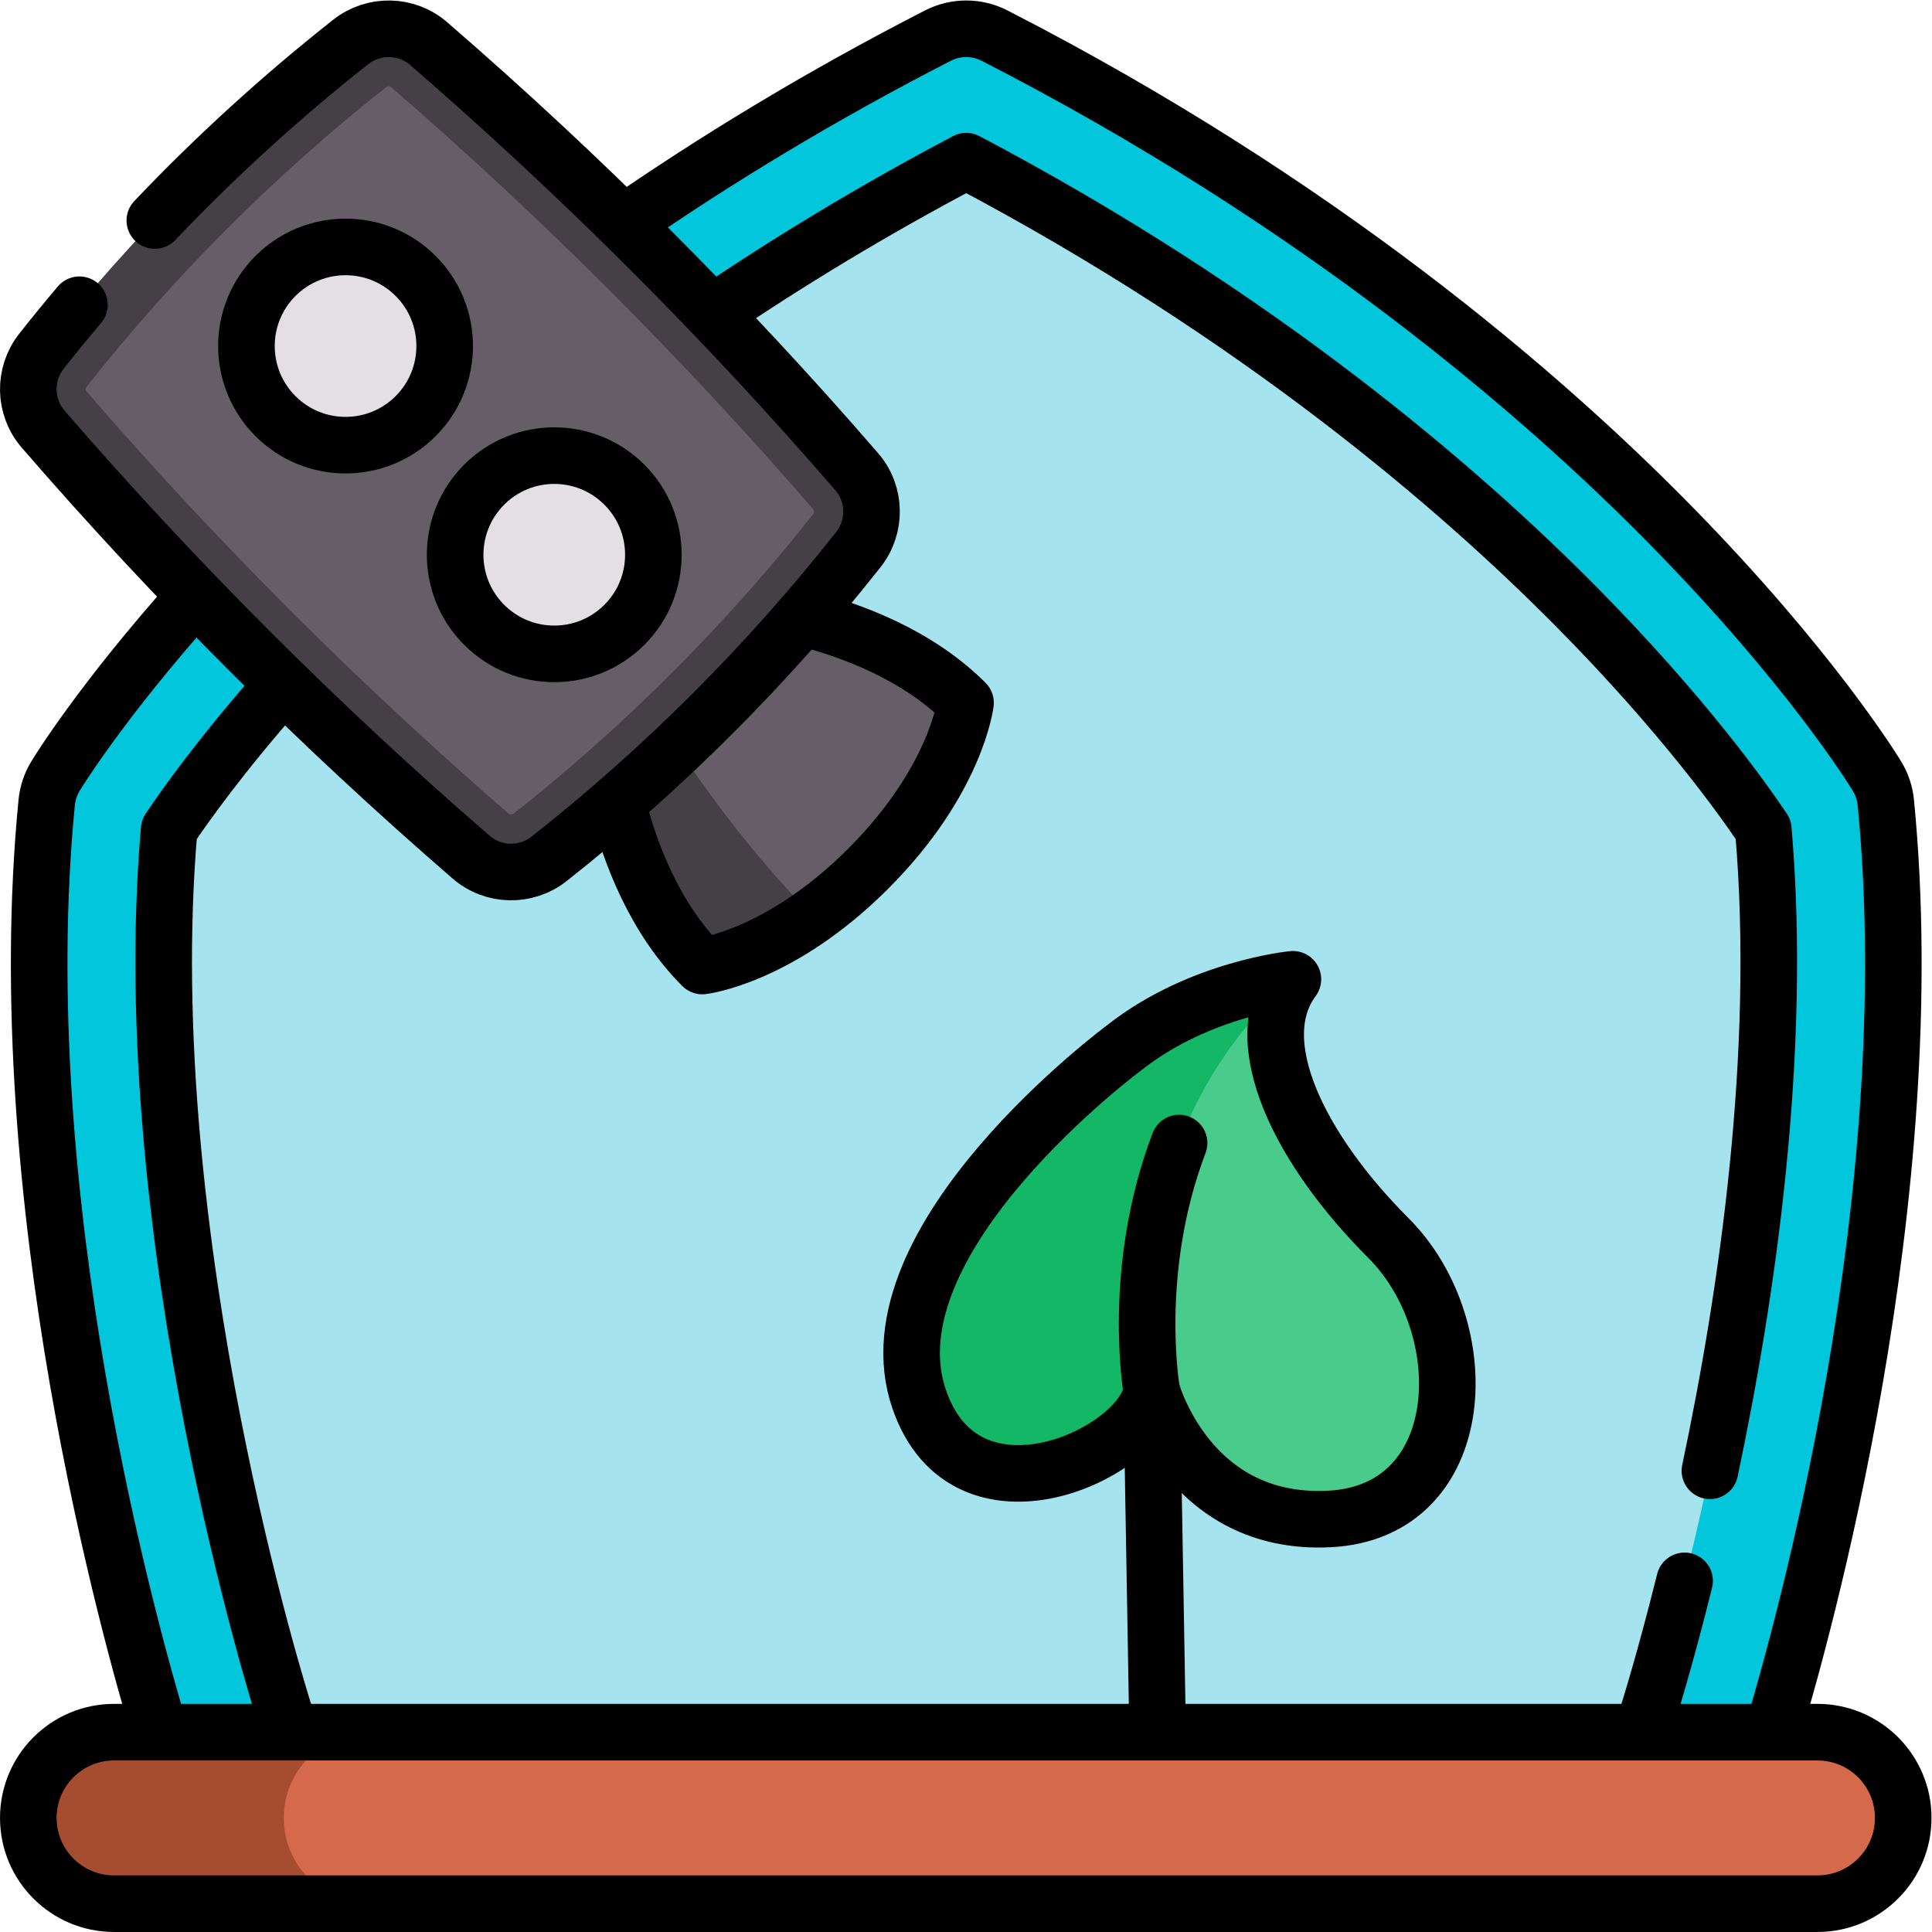 <?xml version="1.0" encoding="UTF-8" standalone="no"?> <svg xmlns="http://www.w3.org/2000/svg" xmlns:svg="http://www.w3.org/2000/svg" version="1.1" id="svg8253" xml:space="preserve" width="682.667" height="682.667" viewBox="0 0 682.667 682.667"><defs id="defs8257"><clipPath id="clipPath8267"><path d="M 0,512 H 512 V 0 H 0 Z" id="path8265"></path></clipPath></defs><g id="g8259" transform="matrix(1.333,0,0,-1.333,0,682.667)"><g id="g8261"><g id="g8263" clip-path="url(#clipPath8267)"><g id="g8269" transform="translate(452.586,52.972)"><path d="M 0,0 -196.585,-22.734 -392.919,0 c 0,0 -3.638,11.292 -8.496,30.129 -11.654,45.246 -30.304,134.053 -22.378,214.718 0,0 64.547,106.718 227.334,190.187 9.805,-5.03 19.26,-10.146 28.365,-15.31 30.124,-17.112 56.411,-34.831 79.15,-52.126 12.414,-9.452 23.778,-18.769 34.112,-27.807 13.554,-11.842 25.357,-23.182 35.502,-33.636 C 15.452,270.341 30.874,244.847 30.874,244.847 42.099,130.584 0,0 0,0" style="fill:#a5e4ef;fill-opacity:1;fill-rule:nonzero;stroke:none" id="path8271"></path></g><g id="g8273" transform="translate(342.716,252.544)"><path d="m 0,0 c -12.474,-16.761 2.144,-45.412 25.337,-68.604 23.699,-23.7 21.829,-72.503 -15.592,-74.452 -37.421,-1.949 -47.166,33.912 -47.166,33.912 -2.728,-16.761 -49.115,-38.2 -61.588,-2.338 -14.749,42.401 54.571,93.551 54.571,93.551 C -24.622,-2.403 0,0 0,0" style="fill:#49cb8b;fill-opacity:1;fill-rule:nonzero;stroke:none" id="path8275"></path></g><g id="g8277" transform="translate(305.301,143.394)"><path d="M 0,0 C -2.728,-16.763 -49.115,-38.203 -61.594,-2.333 -76.334,40.07 -7.023,91.219 -7.023,91.219 12.79,106.737 37.414,109.142 37.414,109.142 -11.701,66.655 0,0 0,0" style="fill:#13b766;fill-opacity:1;fill-rule:nonzero;stroke:none" id="path8279"></path></g><g id="g8281" transform="translate(342.716,252.544)"><path d="m 0,0 c -12.474,-16.761 2.144,-45.412 25.337,-68.604 23.699,-23.7 21.829,-72.503 -15.592,-74.452 -37.421,-1.949 -47.166,33.912 -47.166,33.912 -2.728,-16.761 -49.115,-38.2 -61.588,-2.338 -14.749,42.401 54.571,93.551 54.571,93.551 C -24.622,-2.403 0,0 0,0 Z" style="fill:none;stroke:#000000;stroke-width:15;stroke-linecap:round;stroke-linejoin:round;stroke-miterlimit:10;stroke-dasharray:none;stroke-opacity:1" id="path8283"></path></g><g id="g8285" transform="translate(312.549,209.135)"><path d="m 0,0 c -12.862,-33.769 -7.254,-65.735 -7.254,-65.735 l 1.56,-90.43" style="fill:none;stroke:#000000;stroke-width:15;stroke-linecap:round;stroke-linejoin:round;stroke-miterlimit:10;stroke-dasharray:none;stroke-opacity:1" id="path8287"></path></g><g id="g8289" transform="translate(452.594,36.475)"><path d="m 0,0 c -1.677,0 -3.382,0.258 -5.064,0.8 -8.668,2.795 -13.43,12.087 -10.635,20.756 0.486,1.517 39.931,125.855 30.52,234.236 -5.21,7.801 -21.06,30.17 -49.252,58.712 -31.327,31.715 -84.559,77.576 -162.036,118.439 -77.477,-40.863 -130.71,-86.724 -162.037,-118.439 -28.179,-28.529 -44.027,-50.89 -49.251,-58.713 -9.422,-108.496 30.116,-232.979 30.522,-234.239 2.789,-8.669 -1.975,-17.96 -10.643,-20.751 -8.667,-2.792 -17.957,1.967 -20.751,10.635 -1.762,5.465 -43.019,135.183 -31.589,251.516 0.24,2.451 1.027,4.816 2.301,6.923 0.7,1.157 17.566,28.77 54.975,66.823 34.142,34.729 92.901,85.389 178.948,129.508 4.724,2.422 10.325,2.422 15.05,0 86.046,-44.119 144.806,-94.779 178.948,-129.508 37.408,-38.053 54.275,-65.666 54.974,-66.823 1.275,-2.107 2.061,-4.472 2.302,-6.923 C 58.712,146.619 17.454,16.901 15.692,11.436 13.44,4.449 6.966,0 0,0" style="fill:#02c6db;fill-opacity:1;fill-rule:nonzero;stroke:none" id="path8291"></path></g><g id="g8293" transform="translate(436.09,52.97)"><path d="m 0,0 c 0,1.68 0.26,3.38 0.8,5.06 0.16,0.49 4.36,13.72 9.66,35.05" style="fill:none;stroke:#000000;stroke-width:15;stroke-linecap:round;stroke-linejoin:round;stroke-miterlimit:10;stroke-dasharray:none;stroke-opacity:1" id="path8295"></path></g><g id="g8297" transform="translate(188.831,429.088)"><path d="m 0,0 c 19.98,13.53 42.38,27.19 67.3,40.33 77.47,-40.86 130.709,-86.72 162.029,-118.439 28.19,-28.54 44.05,-50.911 49.25,-58.71 5.17,-59.52 -4.391,-123.849 -14.15,-170.01" style="fill:none;stroke:#000000;stroke-width:15;stroke-linecap:round;stroke-linejoin:round;stroke-miterlimit:10;stroke-dasharray:none;stroke-opacity:1" id="path8299"></path></g><g id="g8301" transform="translate(75.112,330.718)"><path d="m 0,0 c -16.51,-18.62 -26.37,-32.6 -30.27,-38.45 -9.42,-108.499 30.11,-232.979 30.52,-234.238 0.54,-1.681 0.8,-3.391 0.8,-5.061" style="fill:none;stroke:#000000;stroke-width:15;stroke-linecap:round;stroke-linejoin:round;stroke-miterlimit:10;stroke-dasharray:none;stroke-opacity:1" id="path8303"></path></g><g id="g8305" transform="translate(165.292,452.928)"><path d="m 0,0 c 24.229,16.73 51.959,33.68 83.31,49.75 4.73,2.43 10.329,2.43 15.049,0 86.05,-44.12 144.809,-94.78 178.949,-129.51 37.41,-38.05 54.271,-65.659 54.97,-66.819 1.28,-2.11 2.07,-4.47 2.31,-6.92 10.31,-104.939 -22.25,-220.759 -30.02,-246.459" style="fill:none;stroke:#000000;stroke-width:15;stroke-linecap:round;stroke-linejoin:round;stroke-miterlimit:10;stroke-dasharray:none;stroke-opacity:1" id="path8307"></path></g><g id="g8309" transform="translate(42.392,52.97)"><path d="m 0,0 c -7.77,25.69 -40.32,141.52 -30.01,246.459 0.24,2.45 1.02,4.81 2.3,6.92 0.58,0.96 12.14,19.89 37.14,47.82" style="fill:none;stroke:#000000;stroke-width:15;stroke-linecap:round;stroke-linejoin:round;stroke-miterlimit:10;stroke-dasharray:none;stroke-opacity:1" id="path8311"></path></g><g id="g8313" transform="translate(481.767,52.971)"><path d="m 0,0 h -451.532 c -12.555,0 -22.733,-10.178 -22.733,-22.733 0,-12.555 10.178,-22.732 22.733,-22.732 H 0 c 12.556,0 22.733,10.177 22.733,22.732 C 22.733,-10.178 12.556,0 0,0" style="fill:#d5694c;fill-opacity:1;fill-rule:nonzero;stroke:none" id="path8315"></path></g><g id="g8317" transform="translate(81.884,14.157)"><path d="m 0,0 c 4.118,-4.108 9.805,-6.657 16.082,-6.657 h -67.736 c -6.277,0 -11.953,2.549 -16.072,6.657 -4.117,4.118 -6.656,9.805 -6.656,16.082 0,12.553 10.174,22.728 22.728,22.728 H 16.082 C 3.528,38.81 -6.657,28.635 -6.657,16.082 -6.657,9.805 -4.108,4.118 0,0" style="fill:#a64c31;fill-opacity:1;fill-rule:nonzero;stroke:none" id="path8319"></path></g><g id="g8321" transform="translate(481.767,52.971)"><path d="m 0,0 h -451.532 c -12.555,0 -22.733,-10.178 -22.733,-22.733 0,-12.555 10.178,-22.732 22.733,-22.732 H 0 c 12.556,0 22.733,10.177 22.733,22.732 C 22.733,-10.178 12.556,0 0,0 Z" style="fill:none;stroke:#000000;stroke-width:15;stroke-linecap:round;stroke-linejoin:round;stroke-miterlimit:10;stroke-dasharray:none;stroke-opacity:1" id="path8323"></path></g><g id="g8325" transform="translate(160.031,320.752)"><path d="m 0,0 c 0,0 2.189,-40.75 26.137,-64.697 0,0 20.559,2.393 43.971,25.805 C 93.52,-15.48 95.913,5.08 95.913,5.08 71.966,29.026 31.216,31.216 31.216,31.216" style="fill:#665e66;fill-opacity:1;fill-rule:nonzero;stroke:none" id="path8327"></path></g><g id="g8329" transform="translate(215.411,269.343)"><path d="m 0,0 c -16.671,-11.83 -29.243,-13.288 -29.243,-13.288 -23.946,23.946 -26.139,64.69 -26.139,64.69 l 9.518,9.517 C -45.864,60.919 -28.09,28.508 0,0" style="fill:#454045;fill-opacity:1;fill-rule:nonzero;stroke:none" id="path8331"></path></g><g id="g8333" transform="translate(124.876,284.924)"><path d="m 0,0 c -40.532,35.087 -78.342,72.896 -113.428,113.429 -5.112,5.904 -5.262,14.611 -0.421,20.739 24.094,30.494 51.387,57.787 81.881,81.88 6.127,4.841 14.834,4.691 20.739,-0.42 40.532,-35.087 78.341,-72.897 113.428,-113.429 5.112,-5.904 5.261,-14.611 0.42,-20.739 C 78.526,50.967 51.233,23.673 20.739,-0.42 14.611,-5.261 5.904,-5.111 0,0" style="fill:#454045;fill-opacity:1;fill-rule:nonzero;stroke:none" id="path8335"></path></g><g id="g8337" transform="translate(76.894,350.368)"><path d="m 0,0 c -18.561,18.56 -36.705,38.06 -53.928,57.957 -0.313,0.36 -0.306,0.918 0.015,1.325 23.246,29.419 49.95,56.124 79.371,79.369 0.406,0.321 0.963,0.328 1.323,0.016 C 46.679,121.443 66.178,103.3 84.737,84.74 103.296,66.181 121.44,46.682 138.664,26.785 138.976,26.424 138.97,25.867 138.648,25.462 115.402,-3.96 88.698,-30.664 59.277,-53.91 58.871,-54.231 58.314,-54.238 57.953,-53.925 38.057,-36.702 18.559,-18.559 0,0" style="fill:#665e66;fill-opacity:1;fill-rule:nonzero;stroke:none" id="path8339"></path></g><g id="g8341" transform="translate(41.042,453.678)"><path d="m 0,0 c 16.11,16.94 33.4,32.7 51.87,47.29 6.12,4.85 14.83,4.7 20.74,-0.42 40.53,-35.08 78.339,-72.89 113.419,-113.42 5.12,-5.909 5.27,-14.619 0.42,-20.74 -24.09,-30.5 -51.38,-57.789 -81.88,-81.879 -6.119,-4.85 -14.829,-4.7 -20.739,0.42 -40.53,35.08 -78.34,72.89 -113.42,113.419 -5.12,5.91 -5.27,14.62 -0.42,20.74 3.28,4.15 6.61,8.23 10.02,12.26" style="fill:none;stroke:#000000;stroke-width:15;stroke-linecap:round;stroke-linejoin:round;stroke-miterlimit:10;stroke-dasharray:none;stroke-opacity:1" id="path8343"></path></g><g id="g8345" transform="translate(212.592,348.408)"><path d="m 0,0 c 13.516,-3.403 30.757,-9.986 43.348,-22.577 0,0 -2.389,-20.562 -25.802,-43.976 C -5.861,-89.96 -26.423,-92.349 -26.423,-92.349 -39.014,-79.758 -45.598,-62.517 -49,-49" style="fill:none;stroke:#000000;stroke-width:15;stroke-linecap:round;stroke-linejoin:round;stroke-miterlimit:10;stroke-dasharray:none;stroke-opacity:1" id="path8347"></path></g><g id="g8349" transform="translate(110.179,401.82)"><path d="m 0,0 c 10.261,10.261 10.261,26.898 0,37.159 -10.261,10.261 -26.898,10.261 -37.159,0 C -47.42,26.898 -47.42,10.261 -37.159,0 -26.898,-10.261 -10.261,-10.261 0,0" style="fill:#e3dfe2;fill-opacity:1;fill-rule:nonzero;stroke:none" id="path8351"></path></g><g id="g8353" transform="translate(165.502,346.497)"><path d="m 0,0 c 10.261,10.261 10.261,26.898 0,37.159 -10.261,10.261 -26.898,10.261 -37.159,0 C -47.42,26.898 -47.42,10.261 -37.159,0 -26.898,-10.261 -10.261,-10.261 0,0" style="fill:#e3dfe2;fill-opacity:1;fill-rule:nonzero;stroke:none" id="path8355"></path></g><g id="g8357" transform="translate(110.179,401.82)"><path d="m 0,0 c 10.261,10.261 10.261,26.898 0,37.159 -10.261,10.261 -26.898,10.261 -37.159,0 C -47.42,26.898 -47.42,10.261 -37.159,0 -26.898,-10.261 -10.261,-10.261 0,0 Z" style="fill:none;stroke:#000000;stroke-width:15;stroke-linecap:round;stroke-linejoin:round;stroke-miterlimit:10;stroke-dasharray:none;stroke-opacity:1" id="path8359"></path></g><g id="g8361" transform="translate(165.502,346.497)"><path d="m 0,0 c 10.261,10.261 10.261,26.898 0,37.159 -10.261,10.261 -26.898,10.261 -37.159,0 C -47.42,26.898 -47.42,10.261 -37.159,0 -26.898,-10.261 -10.261,-10.261 0,0 Z" style="fill:none;stroke:#000000;stroke-width:15;stroke-linecap:round;stroke-linejoin:round;stroke-miterlimit:10;stroke-dasharray:none;stroke-opacity:1" id="path8363"></path></g></g></g></g></svg> 